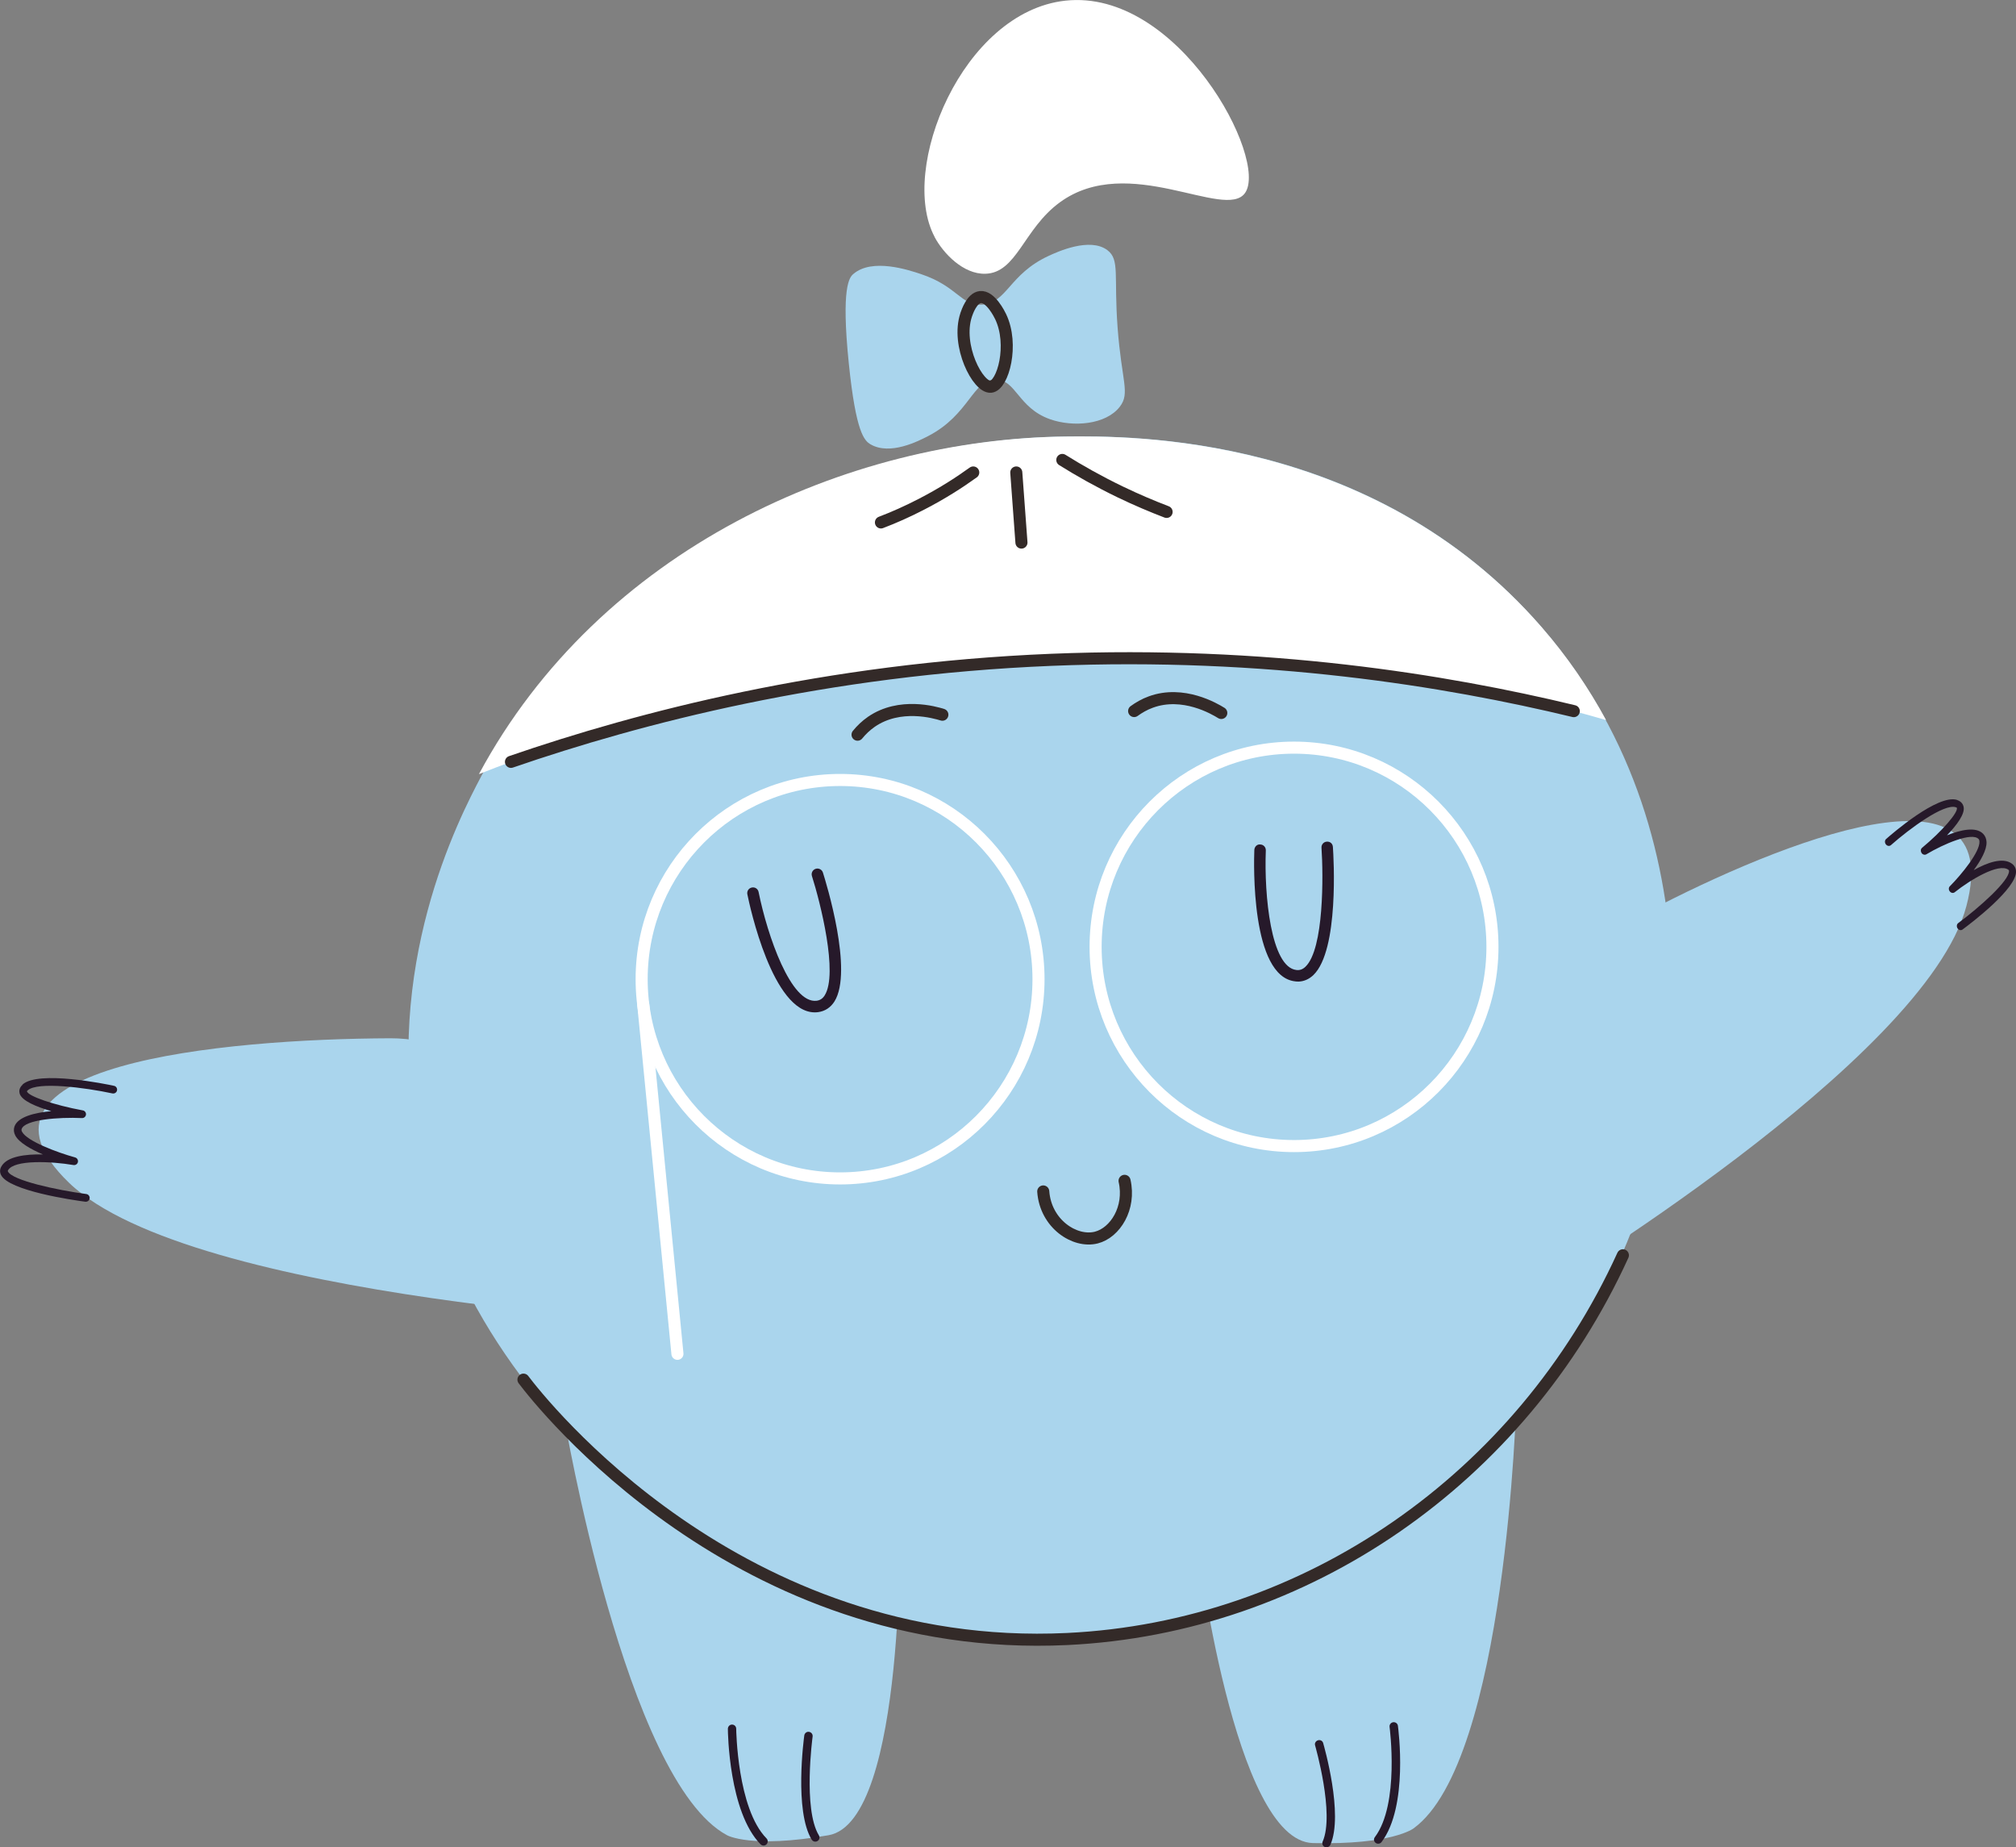 <?xml version="1.0" encoding="UTF-8"?> <svg xmlns="http://www.w3.org/2000/svg" width="167" height="153" viewBox="0 0 167 153" fill="none"><rect x="0" y="0" width="167" height="153" fill="#808080" stroke="none"/><g clip-path="url(#clip0_405_349)"><path d="M136.773 97.086C130.947 118.209 111.228 134.701 88.413 135.746C62.419 136.936 39.004 117.766 34.598 95.148C31.675 80.137 37.956 67.887 39.866 64.288C49.836 45.519 70.327 36.341 88.406 36.155C93.591 36.099 113.792 35.885 127.699 51.948C143.695 70.42 137.511 94.408 136.766 97.093L136.773 97.086Z" fill="url(#paint0_linear_405_349)"></path><path d="M125.61 116.029C125.61 116.029 124.79 145.865 117.088 151.436C117.088 151.436 115.316 152.806 108.759 152.647C102.202 152.488 99.175 127.621 99.175 127.621C99.175 127.621 119.515 116.935 125.603 116.029H125.61Z" fill="#AAD5ED"></path><path d="M58.089 109.724C58.089 109.724 15.851 107.73 5.716 97.958C-4.413 88.186 18.395 86.047 32.33 85.992C46.258 85.936 58.089 109.717 58.089 109.717V109.724Z" fill="#AAD5ED"></path><path d="M1.862 89.826C3.172 88.629 8.812 89.791 9.446 89.93C9.618 89.964 9.729 90.138 9.694 90.311C9.66 90.484 9.487 90.594 9.315 90.56C7.026 90.068 3.096 89.563 2.296 90.304C2.227 90.366 2.234 90.38 2.234 90.38C2.282 90.774 4.489 91.529 6.86 91.965C7.026 91.992 7.143 92.151 7.122 92.317C7.102 92.484 6.957 92.608 6.791 92.601C4.875 92.511 2.048 92.726 1.793 93.508C1.779 93.556 1.765 93.619 1.827 93.736C2.234 94.511 4.744 95.453 6.226 95.861C6.391 95.909 6.488 96.076 6.454 96.242C6.419 96.408 6.254 96.519 6.088 96.491C4.254 96.179 1.158 96.034 0.662 96.927C0.634 96.975 0.641 96.996 0.662 97.031C1.027 97.764 4.675 98.56 7.15 98.892C7.322 98.913 7.446 99.079 7.426 99.252C7.405 99.425 7.24 99.55 7.067 99.529C6.019 99.391 0.738 98.623 0.09 97.321C-0.028 97.093 -0.021 96.844 0.11 96.615C0.579 95.764 2.13 95.584 3.551 95.612C2.558 95.183 1.579 94.636 1.269 94.048C1.138 93.805 1.117 93.549 1.193 93.314C1.469 92.491 2.889 92.151 4.247 92.027C3.013 91.667 1.8 91.169 1.627 90.567C1.586 90.414 1.558 90.124 1.868 89.84L1.862 89.826Z" fill="#26192A"></path><path d="M127.375 107.163C127.375 107.163 159.505 87.888 162.891 75.043C166.276 62.198 147.432 69.769 136.504 75.493C125.576 81.224 127.375 107.156 127.375 107.156V107.163Z" fill="#AAD5ED"></path><path d="M162.125 66.253C160.54 65.734 156.672 69.105 156.237 69.492C156.12 69.596 156.113 69.797 156.223 69.935C156.334 70.074 156.513 70.101 156.637 69.998C158.202 68.613 161.036 66.537 162.008 66.856C162.091 66.883 162.098 66.897 162.098 66.897C162.243 67.264 160.87 68.849 159.216 70.219C159.098 70.316 159.085 70.496 159.174 70.641C159.264 70.78 159.436 70.828 159.567 70.759C161.029 69.887 163.339 68.904 163.897 69.486C163.932 69.52 163.966 69.575 163.973 69.7C164.015 70.551 162.491 72.427 161.519 73.403C161.408 73.513 161.408 73.7 161.519 73.832C161.622 73.963 161.801 73.991 161.918 73.901C163.208 72.87 165.566 71.451 166.366 72.032C166.407 72.06 166.414 72.081 166.421 72.122C166.476 72.918 163.987 75.14 162.208 76.455C162.084 76.552 162.063 76.746 162.16 76.891C162.263 77.036 162.442 77.078 162.567 76.988C163.325 76.427 167.097 73.562 167 72.143C166.986 71.894 166.862 71.672 166.655 71.527C165.897 70.974 164.594 71.451 163.497 72.067C164.077 71.278 164.587 70.392 164.559 69.735C164.545 69.465 164.449 69.229 164.277 69.056C163.677 68.44 162.415 68.731 161.284 69.181C162.084 68.35 162.801 67.402 162.656 66.807C162.622 66.655 162.505 66.385 162.125 66.26V66.253Z" fill="#26192A"></path><path d="M46.726 117.357C46.726 117.357 51.801 147.491 60.226 151.996C60.226 151.996 62.178 153.125 68.638 151.996C75.106 150.868 74.54 125.206 74.54 125.206C74.54 125.206 52.883 117.378 46.726 117.357Z" fill="#AAD5ED"></path><path d="M63.253 152.854C63.164 152.854 63.074 152.82 63.005 152.751C60.378 150.079 60.295 143.47 60.295 143.186C60.295 142.992 60.447 142.833 60.64 142.833C60.833 142.833 60.985 142.985 60.985 143.179C60.985 143.241 61.068 149.788 63.495 152.259C63.633 152.398 63.626 152.619 63.495 152.751C63.426 152.82 63.336 152.854 63.253 152.854Z" fill="#26192A"></path><path d="M67.535 152.529C67.418 152.529 67.301 152.467 67.239 152.363C65.784 149.975 66.59 143.989 66.625 143.733C66.653 143.539 66.832 143.401 67.018 143.435C67.211 143.463 67.342 143.636 67.314 143.83C67.308 143.892 66.508 149.823 67.832 152.003C67.935 152.169 67.88 152.384 67.714 152.481C67.659 152.515 67.597 152.529 67.535 152.529Z" fill="#26192A"></path><path d="M114.213 152.695C114.123 152.709 114.034 152.689 113.958 152.633C113.806 152.522 113.772 152.308 113.889 152.156C115.951 149.422 115.116 143.089 115.109 143.027C115.082 142.84 115.213 142.667 115.406 142.639C115.599 142.612 115.771 142.743 115.799 142.93C115.833 143.2 116.681 149.602 114.447 152.557C114.392 152.633 114.303 152.682 114.22 152.695H114.213Z" fill="#26192A"></path><path d="M43.362 114.264C44.768 116.125 61.157 137.054 88.406 135.746C108.201 134.798 125.996 122.479 134.436 103.965" stroke="#332A28" stroke-linecap="round" stroke-linejoin="round"></path><path d="M91.467 54.55C97.369 54.516 115.089 54.405 133.043 59.637C131.623 57.021 129.878 54.433 127.713 51.948C113.758 35.892 93.48 36.099 88.282 36.155C70.196 36.342 49.705 45.463 39.673 64.115C55.49 57.817 74.147 54.668 91.467 54.557V54.55Z" fill="white"></path><path d="M67.494 83.846C64.005 83.846 62.116 75.091 61.909 74.067C61.854 73.811 62.019 73.555 62.281 73.507C62.536 73.451 62.791 73.617 62.84 73.88C63.577 77.514 65.522 83.154 67.652 82.884C67.935 82.843 68.149 82.704 68.314 82.441C69.452 80.635 67.942 74.697 67.259 72.558C67.177 72.309 67.314 72.039 67.57 71.956C67.818 71.88 68.087 72.012 68.169 72.268C68.431 73.098 70.7 80.441 69.121 82.947C68.804 83.445 68.342 83.749 67.783 83.826C67.687 83.84 67.59 83.846 67.501 83.846H67.494Z" fill="#26192A"></path><path d="M107.497 81.293C107.429 81.293 107.36 81.293 107.291 81.279C103.609 80.877 103.864 71.465 103.905 70.399C103.912 70.136 104.133 69.901 104.402 69.942C104.664 69.949 104.871 70.171 104.857 70.441C104.712 74.143 105.277 80.109 107.394 80.338C107.677 80.372 107.918 80.282 108.146 80.061C109.683 78.58 109.621 72.448 109.469 70.212C109.449 69.949 109.649 69.721 109.911 69.707C110.2 69.686 110.4 69.887 110.414 70.15C110.476 71.022 110.931 78.697 108.801 80.753C108.428 81.113 107.98 81.299 107.497 81.299V81.293Z" fill="#26192A"></path><path d="M69.59 97.598C78.668 97.598 86.027 90.211 86.027 81.099C86.027 71.986 78.668 64.599 69.59 64.599C60.512 64.599 53.152 71.986 53.152 81.099C53.152 90.211 60.512 97.598 69.59 97.598Z" stroke="white" stroke-miterlimit="10"></path><path d="M107.194 94.92C116.272 94.92 123.631 87.533 123.631 78.421C123.631 69.308 116.272 61.921 107.194 61.921C98.116 61.921 90.757 69.308 90.757 78.421C90.757 87.533 98.116 94.92 107.194 94.92Z" stroke="white" stroke-miterlimit="10"></path><path d="M77.422 19.621C74.423 14.001 79.732 0.99 88.247 0.055C97.603 -0.969 105.112 13.205 103.133 15.987C101.492 18.292 93.487 12.61 87.799 16.755C84.779 18.956 84.241 22.604 81.621 22.673C79.801 22.721 78.146 20.998 77.415 19.621H77.422Z" fill="white"></path><path d="M70.686 22.694C70.376 22.963 69.659 23.732 70.314 30.113C70.9 35.829 71.596 36.501 72.12 36.805C73.733 37.733 76.057 36.542 76.864 36.127C80.318 34.355 80.573 31.414 82.476 31.428C84.172 31.442 84.317 33.767 86.965 34.715C88.888 35.4 91.612 35.179 92.763 33.684C93.639 32.549 92.908 31.587 92.577 27.109C92.26 22.811 92.777 21.51 91.736 20.721C90.281 19.621 87.585 20.86 86.868 21.192C83.579 22.707 83.428 25.095 81.345 25.234C79.615 25.344 79.339 23.718 76.291 22.701C75.278 22.361 72.237 21.344 70.679 22.701L70.686 22.694Z" fill="#AAD5ED"></path><path d="M42.328 63.098C52.994 59.423 68.328 55.416 87.096 54.647C104.857 53.921 119.722 56.329 130.368 58.897" stroke="#332A28" stroke-linecap="round" stroke-linejoin="round"></path><path d="M86.42 98.678C86.613 101.363 89.033 102.948 90.812 102.498C92.384 102.097 93.666 100.048 93.156 97.799" stroke="#332A28" stroke-linecap="round" stroke-linejoin="round"></path><path d="M78.063 59.194C77.436 59 74.54 58.163 72.189 59.776C71.72 60.101 71.341 60.474 71.037 60.848" stroke="#332A28" stroke-linecap="round" stroke-linejoin="round"></path><path d="M101.168 59.049C100.61 58.703 98.01 57.166 95.335 58.142C94.797 58.336 94.342 58.606 93.949 58.89" stroke="#332A28" stroke-linecap="round" stroke-linejoin="round"></path><path d="M53.283 83.182C54.228 92.83 55.172 102.478 56.117 112.125" stroke="white" stroke-linecap="round" stroke-linejoin="round"></path><path d="M80.035 26.078C79.187 28.611 81.014 32.148 82.083 32.03C83.09 31.919 84 28.542 82.89 26.223C82.793 26.023 82.049 24.514 81.207 24.604C80.504 24.68 80.118 25.836 80.035 26.071V26.078Z" stroke="#332A28" stroke-linecap="round" stroke-linejoin="round"></path><path d="M80.621 39.131C79.422 39.996 78.001 40.902 76.347 41.754C75.161 42.37 74.03 42.868 72.975 43.269" stroke="#332A28" stroke-linecap="round" stroke-linejoin="round"></path><path d="M84.186 39.131C84.331 41.069 84.469 42.999 84.614 44.937" stroke="#332A28" stroke-linecap="round" stroke-linejoin="round"></path><path d="M87.999 38.093C89.412 38.978 91.019 39.885 92.811 40.75C94.149 41.394 95.431 41.934 96.638 42.397" stroke="#332A28" stroke-linecap="round" stroke-linejoin="round"></path><path d="M109.931 152.993C109.869 153 109.807 152.993 109.745 152.972C109.566 152.896 109.49 152.695 109.566 152.522C110.573 150.232 108.952 144.612 108.939 144.556C108.883 144.377 108.994 144.19 109.18 144.134C109.373 144.079 109.559 144.183 109.607 144.363C109.676 144.605 111.31 150.273 110.207 152.785C110.159 152.896 110.055 152.972 109.938 152.993H109.931Z" fill="#26192A"></path></g><defs><linearGradient id="paint0_linear_405_349" x1="33.833" y1="85.978" x2="138.559" y2="85.978" gradientUnits="userSpaceOnUse"><stop stop-color="#AAD5ED"></stop><stop offset="1" stop-color="#AAD5ED"></stop></linearGradient><clipPath id="clip0_405_349"><rect width="167" height="153" fill="white"></rect></clipPath></defs></svg> 